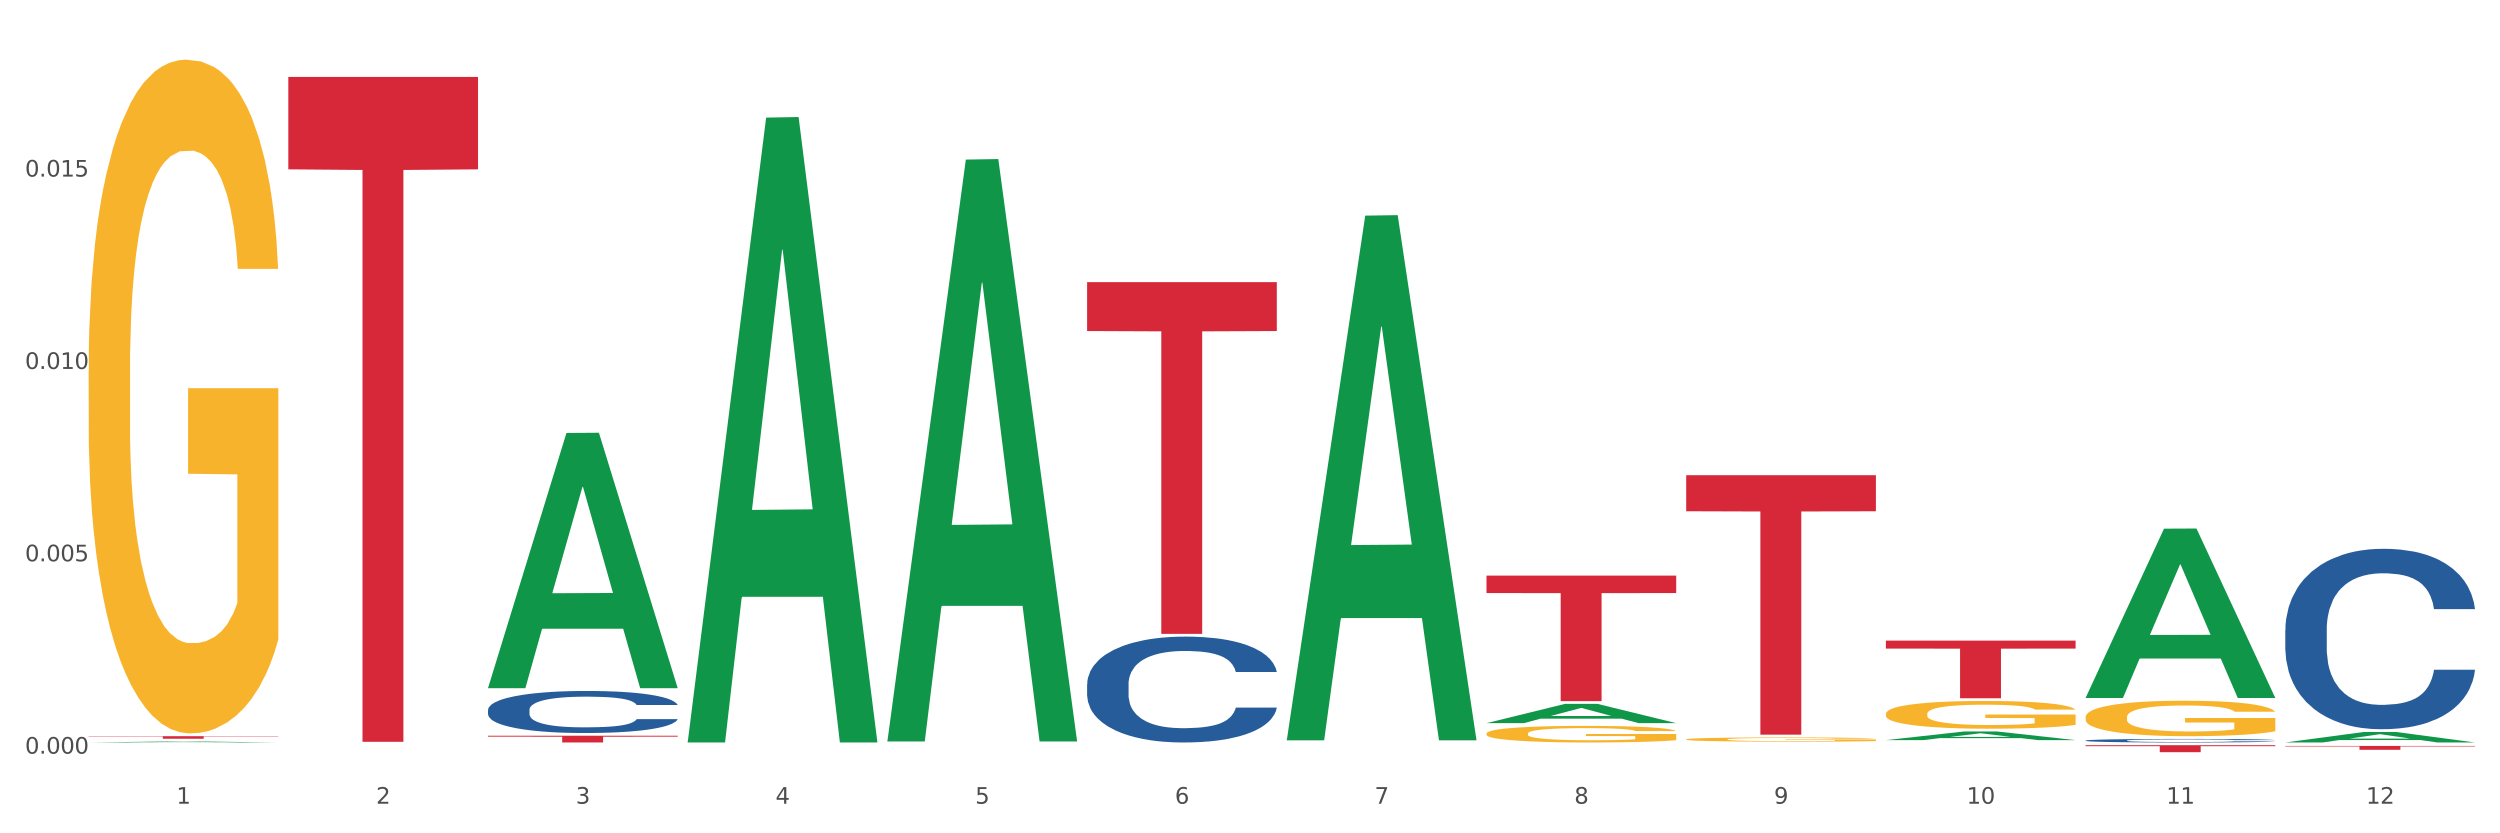 <?xml version="1.0" encoding="utf-8" standalone="no"?>
<!DOCTYPE svg PUBLIC "-//W3C//DTD SVG 1.1//EN"
  "http://www.w3.org/Graphics/SVG/1.1/DTD/svg11.dtd">
<svg xmlns:xlink="http://www.w3.org/1999/xlink" width="1080pt" height="360pt" viewBox="0 0 1080 360" xmlns="http://www.w3.org/2000/svg" version="1.1">
 <rect x="0" y="0" width="1080" height="360" fill="#333333" stroke="none"/>
 <defs>
  <style type="text/css">*{stroke-linejoin: round; stroke-linecap: butt}</style>
 </defs>
 <g id="figure_1">
  <g id="patch_1">
   <path d="M 0 360 
L 1080 360 
L 1080 0 
L 0 0 
z
" style="fill: #ffffff; stroke: #ffffff; stroke-linejoin: miter"/>
  </g>
  <g id="axes_1">
   <g id="matplotlib.axis_1">
    <g id="xtick_1">
     <g id="text_1">
      <!-- 1 -->
      <g style="fill: #4d4d4d" transform="translate(76.207 347.204) scale(0.096 -0.096)">
       <defs>
        <path id="DejaVuSans-31" d="M 794 531 
L 1825 531 
L 1825 4091 
L 703 3866 
L 703 4441 
L 1819 4666 
L 2450 4666 
L 2450 531 
L 3481 531 
L 3481 0 
L 794 0 
L 794 531 
z
" transform="scale(0.016)"/>
       </defs>
       <use xlink:href="#DejaVuSans-31"/>
      </g>
     </g>
    </g>
    <g id="xtick_2">
     <g id="text_2">
      <!-- 2 -->
      <g style="fill: #4d4d4d" transform="translate(162.476 347.204) scale(0.096 -0.096)">
       <defs>
        <path id="DejaVuSans-32" d="M 1228 531 
L 3431 531 
L 3431 0 
L 469 0 
L 469 531 
Q 828 903 1448 1529 
Q 2069 2156 2228 2338 
Q 2531 2678 2651 2914 
Q 2772 3150 2772 3378 
Q 2772 3750 2511 3984 
Q 2250 4219 1831 4219 
Q 1534 4219 1204 4116 
Q 875 4013 500 3803 
L 500 4441 
Q 881 4594 1212 4672 
Q 1544 4750 1819 4750 
Q 2544 4750 2975 4387 
Q 3406 4025 3406 3419 
Q 3406 3131 3298 2873 
Q 3191 2616 2906 2266 
Q 2828 2175 2409 1742 
Q 1991 1309 1228 531 
z
" transform="scale(0.016)"/>
       </defs>
       <use xlink:href="#DejaVuSans-32"/>
      </g>
     </g>
    </g>
    <g id="xtick_3">
     <g id="text_3">
      <!-- 3 -->
      <g style="fill: #4d4d4d" transform="translate(248.745 347.204) scale(0.096 -0.096)">
       <defs>
        <path id="DejaVuSans-33" d="M 2597 2516 
Q 3050 2419 3304 2112 
Q 3559 1806 3559 1356 
Q 3559 666 3084 287 
Q 2609 -91 1734 -91 
Q 1441 -91 1130 -33 
Q 819 25 488 141 
L 488 750 
Q 750 597 1062 519 
Q 1375 441 1716 441 
Q 2309 441 2620 675 
Q 2931 909 2931 1356 
Q 2931 1769 2642 2001 
Q 2353 2234 1838 2234 
L 1294 2234 
L 1294 2753 
L 1863 2753 
Q 2328 2753 2575 2939 
Q 2822 3125 2822 3475 
Q 2822 3834 2567 4026 
Q 2313 4219 1838 4219 
Q 1578 4219 1281 4162 
Q 984 4106 628 3988 
L 628 4550 
Q 988 4650 1302 4700 
Q 1616 4750 1894 4750 
Q 2613 4750 3031 4423 
Q 3450 4097 3450 3541 
Q 3450 3153 3228 2886 
Q 3006 2619 2597 2516 
z
" transform="scale(0.016)"/>
       </defs>
       <use xlink:href="#DejaVuSans-33"/>
      </g>
     </g>
    </g>
    <g id="xtick_4">
     <g id="text_4">
      <!-- 4 -->
      <g style="fill: #4d4d4d" transform="translate(335.014 347.204) scale(0.096 -0.096)">
       <defs>
        <path id="DejaVuSans-34" d="M 2419 4116 
L 825 1625 
L 2419 1625 
L 2419 4116 
z
M 2253 4666 
L 3047 4666 
L 3047 1625 
L 3713 1625 
L 3713 1100 
L 3047 1100 
L 3047 0 
L 2419 0 
L 2419 1100 
L 313 1100 
L 313 1709 
L 2253 4666 
z
" transform="scale(0.016)"/>
       </defs>
       <use xlink:href="#DejaVuSans-34"/>
      </g>
     </g>
    </g>
    <g id="xtick_5">
     <g id="text_5">
      <!-- 5 -->
      <g style="fill: #4d4d4d" transform="translate(421.284 347.204) scale(0.096 -0.096)">
       <defs>
        <path id="DejaVuSans-35" d="M 691 4666 
L 3169 4666 
L 3169 4134 
L 1269 4134 
L 1269 2991 
Q 1406 3038 1543 3061 
Q 1681 3084 1819 3084 
Q 2600 3084 3056 2656 
Q 3513 2228 3513 1497 
Q 3513 744 3044 326 
Q 2575 -91 1722 -91 
Q 1428 -91 1123 -41 
Q 819 9 494 109 
L 494 744 
Q 775 591 1075 516 
Q 1375 441 1709 441 
Q 2250 441 2565 725 
Q 2881 1009 2881 1497 
Q 2881 1984 2565 2268 
Q 2250 2553 1709 2553 
Q 1456 2553 1204 2497 
Q 953 2441 691 2322 
L 691 4666 
z
" transform="scale(0.016)"/>
       </defs>
       <use xlink:href="#DejaVuSans-35"/>
      </g>
     </g>
    </g>
    <g id="xtick_6">
     <g id="text_6">
      <!-- 6 -->
      <g style="fill: #4d4d4d" transform="translate(507.553 347.204) scale(0.096 -0.096)">
       <defs>
        <path id="DejaVuSans-36" d="M 2113 2584 
Q 1688 2584 1439 2293 
Q 1191 2003 1191 1497 
Q 1191 994 1439 701 
Q 1688 409 2113 409 
Q 2538 409 2786 701 
Q 3034 994 3034 1497 
Q 3034 2003 2786 2293 
Q 2538 2584 2113 2584 
z
M 3366 4563 
L 3366 3988 
Q 3128 4100 2886 4159 
Q 2644 4219 2406 4219 
Q 1781 4219 1451 3797 
Q 1122 3375 1075 2522 
Q 1259 2794 1537 2939 
Q 1816 3084 2150 3084 
Q 2853 3084 3261 2657 
Q 3669 2231 3669 1497 
Q 3669 778 3244 343 
Q 2819 -91 2113 -91 
Q 1303 -91 875 529 
Q 447 1150 447 2328 
Q 447 3434 972 4092 
Q 1497 4750 2381 4750 
Q 2619 4750 2861 4703 
Q 3103 4656 3366 4563 
z
" transform="scale(0.016)"/>
       </defs>
       <use xlink:href="#DejaVuSans-36"/>
      </g>
     </g>
    </g>
    <g id="xtick_7">
     <g id="text_7">
      <!-- 7 -->
      <g style="fill: #4d4d4d" transform="translate(593.822 347.204) scale(0.096 -0.096)">
       <defs>
        <path id="DejaVuSans-37" d="M 525 4666 
L 3525 4666 
L 3525 4397 
L 1831 0 
L 1172 0 
L 2766 4134 
L 525 4134 
L 525 4666 
z
" transform="scale(0.016)"/>
       </defs>
       <use xlink:href="#DejaVuSans-37"/>
      </g>
     </g>
    </g>
    <g id="xtick_8">
     <g id="text_8">
      <!-- 8 -->
      <g style="fill: #4d4d4d" transform="translate(680.091 347.204) scale(0.096 -0.096)">
       <defs>
        <path id="DejaVuSans-38" d="M 2034 2216 
Q 1584 2216 1326 1975 
Q 1069 1734 1069 1313 
Q 1069 891 1326 650 
Q 1584 409 2034 409 
Q 2484 409 2743 651 
Q 3003 894 3003 1313 
Q 3003 1734 2745 1975 
Q 2488 2216 2034 2216 
z
M 1403 2484 
Q 997 2584 770 2862 
Q 544 3141 544 3541 
Q 544 4100 942 4425 
Q 1341 4750 2034 4750 
Q 2731 4750 3128 4425 
Q 3525 4100 3525 3541 
Q 3525 3141 3298 2862 
Q 3072 2584 2669 2484 
Q 3125 2378 3379 2068 
Q 3634 1759 3634 1313 
Q 3634 634 3220 271 
Q 2806 -91 2034 -91 
Q 1263 -91 848 271 
Q 434 634 434 1313 
Q 434 1759 690 2068 
Q 947 2378 1403 2484 
z
M 1172 3481 
Q 1172 3119 1398 2916 
Q 1625 2713 2034 2713 
Q 2441 2713 2670 2916 
Q 2900 3119 2900 3481 
Q 2900 3844 2670 4047 
Q 2441 4250 2034 4250 
Q 1625 4250 1398 4047 
Q 1172 3844 1172 3481 
z
" transform="scale(0.016)"/>
       </defs>
       <use xlink:href="#DejaVuSans-38"/>
      </g>
     </g>
    </g>
    <g id="xtick_9">
     <g id="text_9">
      <!-- 9 -->
      <g style="fill: #4d4d4d" transform="translate(766.361 347.204) scale(0.096 -0.096)">
       <defs>
        <path id="DejaVuSans-39" d="M 703 97 
L 703 672 
Q 941 559 1184 500 
Q 1428 441 1663 441 
Q 2288 441 2617 861 
Q 2947 1281 2994 2138 
Q 2813 1869 2534 1725 
Q 2256 1581 1919 1581 
Q 1219 1581 811 2004 
Q 403 2428 403 3163 
Q 403 3881 828 4315 
Q 1253 4750 1959 4750 
Q 2769 4750 3195 4129 
Q 3622 3509 3622 2328 
Q 3622 1225 3098 567 
Q 2575 -91 1691 -91 
Q 1453 -91 1209 -44 
Q 966 3 703 97 
z
M 1959 2075 
Q 2384 2075 2632 2365 
Q 2881 2656 2881 3163 
Q 2881 3666 2632 3958 
Q 2384 4250 1959 4250 
Q 1534 4250 1286 3958 
Q 1038 3666 1038 3163 
Q 1038 2656 1286 2365 
Q 1534 2075 1959 2075 
z
" transform="scale(0.016)"/>
       </defs>
       <use xlink:href="#DejaVuSans-39"/>
      </g>
     </g>
    </g>
    <g id="xtick_10">
     <g id="text_10">
      <!-- 10 -->
      <g style="fill: #4d4d4d" transform="translate(849.576 347.204) scale(0.096 -0.096)">
       <defs>
        <path id="DejaVuSans-30" d="M 2034 4250 
Q 1547 4250 1301 3770 
Q 1056 3291 1056 2328 
Q 1056 1369 1301 889 
Q 1547 409 2034 409 
Q 2525 409 2770 889 
Q 3016 1369 3016 2328 
Q 3016 3291 2770 3770 
Q 2525 4250 2034 4250 
z
M 2034 4750 
Q 2819 4750 3233 4129 
Q 3647 3509 3647 2328 
Q 3647 1150 3233 529 
Q 2819 -91 2034 -91 
Q 1250 -91 836 529 
Q 422 1150 422 2328 
Q 422 3509 836 4129 
Q 1250 4750 2034 4750 
z
" transform="scale(0.016)"/>
       </defs>
       <use xlink:href="#DejaVuSans-31"/>
       <use xlink:href="#DejaVuSans-30" transform="translate(63.623 0)"/>
      </g>
     </g>
    </g>
    <g id="xtick_11">
     <g id="text_11">
      <!-- 11 -->
      <g style="fill: #4d4d4d" transform="translate(935.845 347.204) scale(0.096 -0.096)">
       <use xlink:href="#DejaVuSans-31"/>
       <use xlink:href="#DejaVuSans-31" transform="translate(63.623 0)"/>
      </g>
     </g>
    </g>
    <g id="xtick_12">
     <g id="text_12">
      <!-- 12 -->
      <g style="fill: #4d4d4d" transform="translate(1022.114 347.204) scale(0.096 -0.096)">
       <use xlink:href="#DejaVuSans-31"/>
       <use xlink:href="#DejaVuSans-32" transform="translate(63.623 0)"/>
      </g>
     </g>
    </g>
    <g id="xtick_13"/>
    <g id="xtick_14"/>
    <g id="xtick_15"/>
    <g id="xtick_16"/>
    <g id="xtick_17"/>
    <g id="xtick_18"/>
    <g id="xtick_19"/>
    <g id="xtick_20"/>
    <g id="xtick_21"/>
    <g id="xtick_22"/>
    <g id="xtick_23"/>
   </g>
   <g id="matplotlib.axis_2">
    <g id="ytick_1">
     <g id="text_13">
      <!-- 0.000 -->
      <g style="fill: #4d4d4d" transform="translate(10.8 325.583) scale(0.096 -0.096)">
       <defs>
        <path id="DejaVuSans-2e" d="M 684 794 
L 1344 794 
L 1344 0 
L 684 0 
L 684 794 
z
" transform="scale(0.016)"/>
       </defs>
       <use xlink:href="#DejaVuSans-30"/>
       <use xlink:href="#DejaVuSans-2e" transform="translate(63.623 0)"/>
       <use xlink:href="#DejaVuSans-30" transform="translate(95.41 0)"/>
       <use xlink:href="#DejaVuSans-30" transform="translate(159.033 0)"/>
       <use xlink:href="#DejaVuSans-30" transform="translate(222.656 0)"/>
      </g>
     </g>
    </g>
    <g id="ytick_2">
     <g id="text_14">
      <!-- 0.005 -->
      <g style="fill: #4d4d4d" transform="translate(10.8 242.483) scale(0.096 -0.096)">
       <use xlink:href="#DejaVuSans-30"/>
       <use xlink:href="#DejaVuSans-2e" transform="translate(63.623 0)"/>
       <use xlink:href="#DejaVuSans-30" transform="translate(95.41 0)"/>
       <use xlink:href="#DejaVuSans-30" transform="translate(159.033 0)"/>
       <use xlink:href="#DejaVuSans-35" transform="translate(222.656 0)"/>
      </g>
     </g>
    </g>
    <g id="ytick_3">
     <g id="text_15">
      <!-- 0.010 -->
      <g style="fill: #4d4d4d" transform="translate(10.8 159.383) scale(0.096 -0.096)">
       <use xlink:href="#DejaVuSans-30"/>
       <use xlink:href="#DejaVuSans-2e" transform="translate(63.623 0)"/>
       <use xlink:href="#DejaVuSans-30" transform="translate(95.41 0)"/>
       <use xlink:href="#DejaVuSans-31" transform="translate(159.033 0)"/>
       <use xlink:href="#DejaVuSans-30" transform="translate(222.656 0)"/>
      </g>
     </g>
    </g>
    <g id="ytick_4">
     <g id="text_16">
      <!-- 0.015 -->
      <g style="fill: #4d4d4d" transform="translate(10.8 76.283) scale(0.096 -0.096)">
       <use xlink:href="#DejaVuSans-30"/>
       <use xlink:href="#DejaVuSans-2e" transform="translate(63.623 0)"/>
       <use xlink:href="#DejaVuSans-30" transform="translate(95.41 0)"/>
       <use xlink:href="#DejaVuSans-31" transform="translate(159.033 0)"/>
       <use xlink:href="#DejaVuSans-35" transform="translate(222.656 0)"/>
      </g>
     </g>
    </g>
    <g id="ytick_5"/>
    <g id="ytick_6"/>
    <g id="ytick_7"/>
    <g id="ytick_8"/>
   </g>
   <g id="PolyCollection_1">
    <path d="M 38.283 320.751 
L 38.367 320.75 
L 72.164 320.32 
L 86.189 320.319 
L 120.239 320.751 
L 104.017 320.751 
L 96.666 320.651 
L 61.771 320.651 
L 61.518 320.652 
L 54.421 320.751 
L 38.283 320.751 
L 38.283 320.751 
L 66.165 320.591 
L 92.272 320.59 
L 79.345 320.411 
L 79.176 320.411 
L 79.007 320.412 
L 66.08 320.59 
L 66.165 320.591 
L 38.283 320.751 
z
" clip-path="url(#p122263f58e)" style="fill: #109648"/>
    <path d="M 814.706 276.733 
L 896.662 276.733 
L 896.662 280.194 
L 864.423 280.217 
L 864.423 301.64 
L 846.75 301.64 
L 846.75 280.217 
L 814.706 280.194 
L 814.706 276.756 
L 814.706 276.733 
z
" clip-path="url(#p122263f58e)" style="fill: #d62839"/>
    <path d="M 469.629 295.565 
L 469.726 295.523 
L 469.726 294.354 
L 470.017 292.766 
L 471.082 289.843 
L 472.438 287.629 
L 474.763 285.039 
L 476.023 283.953 
L 477.67 282.742 
L 481.06 280.779 
L 484.935 279.108 
L 487.648 278.189 
L 489.682 277.604 
L 494.235 276.56 
L 496.851 276.101 
L 499.563 275.725 
L 501.888 275.474 
L 505.763 275.182 
L 508.863 275.056 
L 512.448 275.015 
L 515.451 275.056 
L 519.422 275.224 
L 525.235 275.725 
L 527.463 276.017 
L 530.466 276.518 
L 533.566 277.187 
L 536.085 277.855 
L 538.991 278.816 
L 541.994 280.069 
L 544.9 281.656 
L 546.935 283.118 
L 548.582 284.663 
L 550.035 286.543 
L 551.1 288.589 
L 551.585 290.302 
L 533.857 290.302 
L 533.372 288.757 
L 532.404 287.086 
L 531.435 285.958 
L 530.369 285.039 
L 528.722 283.995 
L 527.269 283.327 
L 524.847 282.533 
L 522.619 282.032 
L 520.779 281.739 
L 518.551 281.489 
L 513.804 281.238 
L 510.413 281.238 
L 508.282 281.322 
L 505.666 281.531 
L 503.438 281.823 
L 500.823 282.324 
L 498.788 282.867 
L 496.754 283.577 
L 495.591 284.078 
L 493.848 284.997 
L 492.685 285.749 
L 491.135 287.044 
L 490.263 287.963 
L 488.713 290.344 
L 488.035 292.098 
L 487.745 293.309 
L 487.551 294.646 
L 487.551 301.162 
L 488.132 304.086 
L 488.616 305.339 
L 489.391 306.759 
L 490.845 308.597 
L 492.976 310.393 
L 495.204 311.688 
L 497.044 312.481 
L 498.788 313.066 
L 500.532 313.525 
L 502.663 313.943 
L 504.407 314.194 
L 507.023 314.444 
L 510.123 314.57 
L 512.544 314.57 
L 517.485 314.361 
L 519.713 314.152 
L 521.844 313.859 
L 524.169 313.4 
L 526.01 312.899 
L 527.076 312.523 
L 528.819 311.729 
L 530.176 310.894 
L 531.338 309.933 
L 532.113 309.098 
L 532.985 307.845 
L 533.663 306.425 
L 533.857 305.673 
L 551.585 305.673 
L 551.197 307.177 
L 550.519 308.638 
L 549.163 310.602 
L 548.097 311.729 
L 546.45 313.108 
L 544.707 314.277 
L 542.285 315.572 
L 540.057 316.533 
L 537.732 317.368 
L 535.213 318.12 
L 530.66 319.164 
L 529.013 319.456 
L 525.526 319.958 
L 522.813 320.25 
L 518.841 320.542 
L 514.772 320.71 
L 510.51 320.751 
L 506.732 320.668 
L 502.566 320.417 
L 499.951 320.167 
L 497.044 319.791 
L 493.654 319.206 
L 490.457 318.496 
L 487.454 317.66 
L 484.645 316.7 
L 482.029 315.614 
L 478.638 313.818 
L 476.12 312.063 
L 474.279 310.434 
L 473.02 309.056 
L 471.76 307.302 
L 471.082 306.091 
L 470.017 303.167 
L 469.629 300.452 
L 469.629 295.565 
z
" clip-path="url(#p122263f58e)" style="fill: #255c99"/>
    <path d="M 642.167 248.659 
L 724.123 248.659 
L 724.123 256.195 
L 691.885 256.246 
L 691.885 302.888 
L 674.212 302.888 
L 674.212 256.246 
L 642.167 256.195 
L 642.167 248.71 
L 642.167 248.659 
z
" clip-path="url(#p122263f58e)" style="fill: #d62839"/>
    <path d="M 469.629 121.888 
L 551.585 121.888 
L 551.585 143.003 
L 519.346 143.146 
L 519.346 273.83 
L 501.673 273.83 
L 501.673 143.146 
L 469.629 143.003 
L 469.629 122.031 
L 469.629 121.888 
z
" clip-path="url(#p122263f58e)" style="fill: #d62839"/>
    <path d="M 210.821 317.85 
L 292.777 317.85 
L 292.777 318.253 
L 260.539 318.256 
L 260.539 320.751 
L 242.866 320.751 
L 242.866 318.256 
L 210.821 318.253 
L 210.821 317.853 
L 210.821 317.85 
z
" clip-path="url(#p122263f58e)" style="fill: #d62839"/>
    <path d="M 124.552 33.244 
L 206.508 33.244 
L 206.508 73.157 
L 174.269 73.427 
L 174.269 320.461 
L 156.597 320.461 
L 156.597 73.427 
L 124.552 73.157 
L 124.552 33.513 
L 124.552 33.244 
z
" clip-path="url(#p122263f58e)" style="fill: #d62839"/>
    <path d="M 900.975 321.936 
L 982.931 321.936 
L 982.931 322.355 
L 950.692 322.358 
L 950.692 324.95 
L 933.019 324.95 
L 933.019 322.358 
L 900.975 322.355 
L 900.975 321.939 
L 900.975 321.936 
z
" clip-path="url(#p122263f58e)" style="fill: #d62839"/>
    <path d="M 38.283 318.026 
L 120.239 318.026 
L 120.239 318.18 
L 88 318.181 
L 88 319.135 
L 70.327 319.135 
L 70.327 318.181 
L 38.283 318.18 
L 38.283 318.027 
L 38.283 318.026 
z
" clip-path="url(#p122263f58e)" style="fill: #d62839"/>
    <path d="M 814.706 308.36 
L 814.803 308.349 
L 814.803 307.955 
L 814.996 307.616 
L 815.964 306.795 
L 817.415 306.117 
L 818.479 305.756 
L 819.544 305.461 
L 820.802 305.166 
L 822.35 304.859 
L 825.156 304.411 
L 826.898 304.181 
L 829.026 303.941 
L 832.897 303.591 
L 835.703 303.394 
L 838.606 303.23 
L 843.347 303.033 
L 846.443 302.945 
L 849.733 302.88 
L 853.7 302.836 
L 856.7 302.825 
L 863.279 302.858 
L 868.891 302.956 
L 871.601 303.033 
L 875.084 303.164 
L 876.923 303.251 
L 879.922 303.426 
L 883.018 303.656 
L 885.147 303.853 
L 888.34 304.225 
L 890.759 304.597 
L 892.985 305.056 
L 894.146 305.373 
L 895.017 305.669 
L 895.791 306.008 
L 896.565 306.544 
L 879.148 306.544 
L 878.471 306.161 
L 877.406 305.8 
L 875.858 305.45 
L 874.504 305.231 
L 872.181 304.958 
L 870.053 304.783 
L 867.827 304.652 
L 865.118 304.542 
L 862.989 304.487 
L 859.99 304.444 
L 854.087 304.455 
L 850.12 304.542 
L 847.411 304.652 
L 845.669 304.75 
L 844.121 304.859 
L 842.379 305.013 
L 840.347 305.242 
L 838.896 305.45 
L 837.444 305.713 
L 836.283 305.975 
L 835.219 306.281 
L 834.348 306.609 
L 833.671 306.949 
L 833.09 307.364 
L 832.606 308.053 
L 832.606 309.552 
L 832.8 309.891 
L 833.284 310.339 
L 833.864 310.679 
L 834.832 311.083 
L 835.703 311.357 
L 837.348 311.75 
L 839.186 312.079 
L 840.638 312.286 
L 842.089 312.461 
L 844.605 312.702 
L 847.411 312.899 
L 849.83 313.019 
L 853.12 313.129 
L 855.345 313.172 
L 857.28 313.194 
L 862.021 313.194 
L 865.408 313.161 
L 869.182 313.085 
L 872.085 312.986 
L 874.504 312.866 
L 877.213 312.669 
L 878.955 312.483 
L 878.955 310.197 
L 857.667 310.186 
L 857.667 308.666 
L 896.662 308.666 
L 896.662 313.129 
L 895.017 313.358 
L 893.178 313.566 
L 891.243 313.752 
L 888.34 313.982 
L 884.857 314.201 
L 881.761 314.354 
L 878.471 314.485 
L 874.6 314.605 
L 869.569 314.715 
L 866.472 314.758 
L 862.602 314.791 
L 858.054 314.802 
L 854.087 314.78 
L 850.217 314.726 
L 846.153 314.627 
L 842.186 314.485 
L 839.186 314.343 
L 836.187 314.168 
L 832.993 313.938 
L 830.478 313.719 
L 828.543 313.522 
L 826.414 313.271 
L 824.092 312.943 
L 822.35 312.647 
L 820.802 312.341 
L 819.157 311.947 
L 817.996 311.608 
L 816.835 311.182 
L 816.157 310.864 
L 815.383 310.372 
L 814.803 309.683 
L 814.706 308.36 
z
" clip-path="url(#p122263f58e)" style="fill: #f7b32b"/>
    <path d="M 728.437 319.416 
L 728.533 319.414 
L 728.533 319.354 
L 728.727 319.303 
L 729.695 319.178 
L 731.146 319.074 
L 732.21 319.019 
L 733.275 318.974 
L 734.533 318.929 
L 736.081 318.882 
L 738.887 318.814 
L 740.628 318.779 
L 742.757 318.742 
L 746.628 318.689 
L 749.434 318.659 
L 752.336 318.634 
L 757.078 318.604 
L 760.174 318.591 
L 763.464 318.581 
L 767.431 318.574 
L 770.43 318.572 
L 777.01 318.577 
L 782.622 318.592 
L 785.332 318.604 
L 788.815 318.624 
L 790.653 318.637 
L 793.653 318.664 
L 796.749 318.699 
L 798.878 318.729 
L 802.071 318.786 
L 804.49 318.842 
L 806.716 318.912 
L 807.877 318.961 
L 808.747 319.006 
L 809.522 319.057 
L 810.296 319.139 
L 792.879 319.139 
L 792.201 319.081 
L 791.137 319.026 
L 789.589 318.972 
L 788.234 318.939 
L 785.912 318.897 
L 783.783 318.871 
L 781.558 318.851 
L 778.849 318.834 
L 776.72 318.826 
L 773.72 318.819 
L 767.818 318.821 
L 763.851 318.834 
L 761.142 318.851 
L 759.4 318.866 
L 757.852 318.882 
L 756.11 318.906 
L 754.078 318.941 
L 752.627 318.972 
L 751.175 319.012 
L 750.014 319.052 
L 748.95 319.099 
L 748.079 319.149 
L 747.402 319.201 
L 746.821 319.264 
L 746.337 319.369 
L 746.337 319.598 
L 746.531 319.649 
L 747.015 319.718 
L 747.595 319.77 
L 748.563 319.831 
L 749.434 319.873 
L 751.078 319.933 
L 752.917 319.983 
L 754.368 320.015 
L 755.82 320.041 
L 758.335 320.078 
L 761.142 320.108 
L 763.561 320.126 
L 766.85 320.143 
L 769.076 320.15 
L 771.011 320.153 
L 775.752 320.153 
L 779.139 320.148 
L 782.913 320.136 
L 785.815 320.121 
L 788.234 320.103 
L 790.944 320.073 
L 792.685 320.045 
L 792.685 319.696 
L 771.398 319.694 
L 771.398 319.463 
L 810.392 319.463 
L 810.392 320.143 
L 808.747 320.178 
L 806.909 320.21 
L 804.974 320.238 
L 802.071 320.273 
L 798.588 320.306 
L 795.491 320.33 
L 792.201 320.35 
L 788.331 320.368 
L 783.3 320.385 
L 780.203 320.391 
L 776.333 320.396 
L 771.785 320.398 
L 767.818 320.395 
L 763.948 320.386 
L 759.884 320.371 
L 755.916 320.35 
L 752.917 320.328 
L 749.917 320.301 
L 746.724 320.266 
L 744.209 320.233 
L 742.273 320.203 
L 740.145 320.165 
L 737.822 320.115 
L 736.081 320.07 
L 734.533 320.023 
L 732.888 319.963 
L 731.726 319.911 
L 730.565 319.846 
L 729.888 319.798 
L 729.114 319.723 
L 728.533 319.618 
L 728.437 319.416 
z
" clip-path="url(#p122263f58e)" style="fill: #f7b32b"/>
    <path d="M 642.167 316.897 
L 642.264 316.891 
L 642.264 316.655 
L 642.458 316.452 
L 643.425 315.962 
L 644.877 315.556 
L 645.941 315.34 
L 647.005 315.163 
L 648.263 314.987 
L 649.811 314.804 
L 652.618 314.535 
L 654.359 314.398 
L 656.488 314.254 
L 660.358 314.044 
L 663.164 313.927 
L 666.067 313.829 
L 670.808 313.711 
L 673.905 313.658 
L 677.195 313.619 
L 681.162 313.593 
L 684.161 313.586 
L 690.741 313.606 
L 696.353 313.665 
L 699.062 313.711 
L 702.546 313.789 
L 704.384 313.842 
L 707.384 313.946 
L 710.48 314.084 
L 712.609 314.202 
L 715.802 314.424 
L 718.221 314.646 
L 720.446 314.921 
L 721.607 315.111 
L 722.478 315.288 
L 723.252 315.491 
L 724.026 315.811 
L 706.61 315.811 
L 705.932 315.582 
L 704.868 315.366 
L 703.32 315.157 
L 701.965 315.026 
L 699.643 314.862 
L 697.514 314.758 
L 695.289 314.679 
L 692.579 314.614 
L 690.451 314.581 
L 687.451 314.555 
L 681.549 314.561 
L 677.582 314.614 
L 674.872 314.679 
L 673.131 314.738 
L 671.582 314.804 
L 669.841 314.895 
L 667.809 315.033 
L 666.357 315.157 
L 664.906 315.314 
L 663.745 315.471 
L 662.681 315.654 
L 661.81 315.85 
L 661.132 316.053 
L 660.552 316.302 
L 660.068 316.714 
L 660.068 317.611 
L 660.262 317.813 
L 660.745 318.082 
L 661.326 318.285 
L 662.294 318.527 
L 663.164 318.69 
L 664.809 318.926 
L 666.648 319.122 
L 668.099 319.246 
L 669.551 319.351 
L 672.066 319.495 
L 674.872 319.613 
L 677.291 319.685 
L 680.581 319.75 
L 682.807 319.776 
L 684.742 319.789 
L 689.483 319.789 
L 692.87 319.77 
L 696.643 319.724 
L 699.546 319.665 
L 701.965 319.593 
L 704.674 319.475 
L 706.416 319.364 
L 706.416 317.997 
L 685.129 317.99 
L 685.129 317.081 
L 724.123 317.081 
L 724.123 319.75 
L 722.478 319.888 
L 720.64 320.012 
L 718.705 320.123 
L 715.802 320.261 
L 712.318 320.391 
L 709.222 320.483 
L 705.932 320.562 
L 702.062 320.634 
L 697.03 320.699 
L 693.934 320.725 
L 690.064 320.745 
L 685.516 320.751 
L 681.549 320.738 
L 677.678 320.706 
L 673.614 320.647 
L 669.647 320.562 
L 666.648 320.476 
L 663.648 320.372 
L 660.455 320.234 
L 657.939 320.104 
L 656.004 319.986 
L 653.875 319.835 
L 651.553 319.639 
L 649.811 319.462 
L 648.263 319.279 
L 646.618 319.044 
L 645.457 318.841 
L 644.296 318.586 
L 643.619 318.396 
L 642.845 318.101 
L 642.264 317.689 
L 642.167 316.897 
z
" clip-path="url(#p122263f58e)" style="fill: #f7b32b"/>
    <path d="M 38.283 160.269 
L 38.38 160.003 
L 38.38 150.433 
L 38.573 142.192 
L 39.541 122.255 
L 40.992 105.774 
L 42.057 97.001 
L 43.121 89.824 
L 44.379 82.647 
L 45.927 75.204 
L 48.733 64.305 
L 50.475 58.722 
L 52.603 52.874 
L 56.474 44.367 
L 59.28 39.583 
L 62.183 35.595 
L 66.924 30.81 
L 70.02 28.684 
L 73.31 27.089 
L 77.277 26.025 
L 80.277 25.759 
L 86.857 26.557 
L 92.469 28.949 
L 95.178 30.81 
L 98.661 34 
L 100.5 36.127 
L 103.499 40.38 
L 106.596 45.962 
L 108.724 50.747 
L 111.917 59.786 
L 114.336 68.824 
L 116.562 79.988 
L 117.723 87.697 
L 118.594 94.875 
L 119.368 103.116 
L 120.142 116.141 
L 102.725 116.141 
L 102.048 106.837 
L 100.983 98.065 
L 99.435 89.558 
L 98.081 84.242 
L 95.758 77.596 
L 93.63 73.343 
L 91.404 70.153 
L 88.695 67.495 
L 86.566 66.165 
L 83.567 65.102 
L 77.664 65.368 
L 73.697 67.495 
L 70.988 70.153 
L 69.246 72.545 
L 67.698 75.204 
L 65.956 78.925 
L 63.924 84.508 
L 62.473 89.558 
L 61.022 95.938 
L 59.86 102.318 
L 58.796 109.761 
L 57.925 117.736 
L 57.248 125.977 
L 56.667 136.078 
L 56.184 152.825 
L 56.184 189.244 
L 56.377 197.485 
L 56.861 208.383 
L 57.441 216.624 
L 58.409 226.46 
L 59.28 233.105 
L 60.925 242.675 
L 62.763 250.65 
L 64.215 255.701 
L 65.666 259.954 
L 68.182 265.802 
L 70.988 270.587 
L 73.407 273.511 
L 76.697 276.17 
L 78.922 277.233 
L 80.857 277.765 
L 85.599 277.765 
L 88.985 276.967 
L 92.759 275.106 
L 95.662 272.714 
L 98.081 269.79 
L 100.79 265.005 
L 102.532 260.486 
L 102.532 204.928 
L 81.244 204.662 
L 81.244 167.712 
L 120.239 167.712 
L 120.239 276.17 
L 118.594 281.752 
L 116.755 286.803 
L 114.82 291.322 
L 111.917 296.904 
L 108.434 302.221 
L 105.338 305.942 
L 102.048 309.132 
L 98.177 312.056 
L 93.146 314.715 
L 90.05 315.778 
L 86.179 316.576 
L 81.631 316.841 
L 77.664 316.31 
L 73.794 314.981 
L 69.73 312.588 
L 65.763 309.132 
L 62.763 305.677 
L 59.764 301.423 
L 56.571 295.841 
L 54.055 290.524 
L 52.12 285.739 
L 49.991 279.625 
L 47.669 271.651 
L 45.927 264.473 
L 44.379 257.03 
L 42.734 247.46 
L 41.573 239.22 
L 40.412 228.852 
L 39.734 221.143 
L 38.96 209.181 
L 38.38 192.434 
L 38.283 160.269 
z
" clip-path="url(#p122263f58e)" style="fill: #f7b32b"/>
    <path d="M 987.244 272.102 
L 987.341 272.031 
L 987.341 270.037 
L 987.632 267.332 
L 988.697 262.349 
L 990.054 258.576 
L 992.379 254.162 
L 993.638 252.311 
L 995.285 250.247 
L 998.675 246.901 
L 1002.55 244.053 
L 1005.263 242.487 
L 1007.297 241.49 
L 1011.85 239.711 
L 1014.466 238.928 
L 1017.178 238.287 
L 1019.503 237.86 
L 1023.378 237.362 
L 1026.478 237.148 
L 1030.063 237.077 
L 1033.066 237.148 
L 1037.038 237.433 
L 1042.85 238.287 
L 1045.078 238.785 
L 1048.081 239.64 
L 1051.181 240.779 
L 1053.7 241.918 
L 1056.606 243.555 
L 1059.609 245.691 
L 1062.516 248.396 
L 1064.55 250.887 
L 1066.197 253.521 
L 1067.65 256.725 
L 1068.716 260.213 
L 1069.2 263.132 
L 1051.472 263.132 
L 1050.988 260.498 
L 1050.019 257.65 
L 1049.05 255.728 
L 1047.985 254.162 
L 1046.338 252.382 
L 1044.885 251.243 
L 1042.463 249.891 
L 1040.235 249.037 
L 1038.394 248.538 
L 1036.166 248.111 
L 1031.419 247.684 
L 1028.028 247.684 
L 1025.897 247.826 
L 1023.282 248.182 
L 1021.053 248.681 
L 1018.438 249.535 
L 1016.403 250.46 
L 1014.369 251.671 
L 1013.207 252.525 
L 1011.463 254.091 
L 1010.3 255.372 
L 1008.75 257.579 
L 1007.879 259.145 
L 1006.329 263.203 
L 1005.65 266.193 
L 1005.36 268.258 
L 1005.166 270.536 
L 1005.166 281.641 
L 1005.747 286.625 
L 1006.232 288.76 
L 1007.007 291.181 
L 1008.46 294.313 
L 1010.591 297.374 
L 1012.819 299.581 
L 1014.66 300.934 
L 1016.403 301.93 
L 1018.147 302.713 
L 1020.278 303.425 
L 1022.022 303.852 
L 1024.638 304.28 
L 1027.738 304.493 
L 1030.16 304.493 
L 1035.1 304.137 
L 1037.328 303.781 
L 1039.46 303.283 
L 1041.785 302.5 
L 1043.625 301.646 
L 1044.691 301.005 
L 1046.435 299.652 
L 1047.791 298.228 
L 1048.953 296.591 
L 1049.728 295.167 
L 1050.6 293.032 
L 1051.278 290.611 
L 1051.472 289.33 
L 1069.2 289.33 
L 1068.813 291.893 
L 1068.134 294.384 
L 1066.778 297.73 
L 1065.713 299.652 
L 1064.066 302.001 
L 1062.322 303.995 
L 1059.9 306.202 
L 1057.672 307.839 
L 1055.347 309.263 
L 1052.828 310.544 
L 1048.275 312.324 
L 1046.628 312.822 
L 1043.141 313.677 
L 1040.428 314.175 
L 1036.456 314.673 
L 1032.388 314.958 
L 1028.125 315.029 
L 1024.347 314.887 
L 1020.182 314.46 
L 1017.566 314.032 
L 1014.66 313.392 
L 1011.269 312.395 
L 1008.072 311.185 
L 1005.069 309.761 
L 1002.26 308.124 
L 999.644 306.273 
L 996.254 303.212 
L 993.735 300.222 
L 991.894 297.445 
L 990.635 295.096 
L 989.375 292.106 
L 988.697 290.042 
L 987.632 285.058 
L 987.244 280.431 
L 987.244 272.102 
z
" clip-path="url(#p122263f58e)" style="fill: #255c99"/>
    <path d="M 900.975 319.91 
L 901.072 319.908 
L 901.072 319.869 
L 901.363 319.816 
L 902.428 319.718 
L 903.784 319.644 
L 906.109 319.558 
L 907.369 319.521 
L 909.016 319.481 
L 912.406 319.415 
L 916.281 319.36 
L 918.994 319.329 
L 921.028 319.309 
L 925.581 319.274 
L 928.197 319.259 
L 930.909 319.246 
L 933.234 319.238 
L 937.109 319.228 
L 940.209 319.224 
L 943.794 319.223 
L 946.797 319.224 
L 950.768 319.23 
L 956.581 319.246 
L 958.809 319.256 
L 961.812 319.273 
L 964.912 319.295 
L 967.431 319.318 
L 970.337 319.35 
L 973.34 319.392 
L 976.246 319.445 
L 978.281 319.494 
L 979.928 319.545 
L 981.381 319.608 
L 982.446 319.676 
L 982.931 319.734 
L 965.203 319.734 
L 964.718 319.682 
L 963.75 319.626 
L 962.781 319.588 
L 961.715 319.558 
L 960.068 319.523 
L 958.615 319.5 
L 956.193 319.474 
L 953.965 319.457 
L 952.125 319.447 
L 949.897 319.439 
L 945.15 319.431 
L 941.759 319.431 
L 939.628 319.433 
L 937.012 319.44 
L 934.784 319.45 
L 932.169 319.467 
L 930.134 319.485 
L 928.1 319.509 
L 926.937 319.526 
L 925.194 319.556 
L 924.031 319.581 
L 922.481 319.625 
L 921.609 319.655 
L 920.059 319.735 
L 919.381 319.794 
L 919.091 319.834 
L 918.897 319.879 
L 918.897 320.097 
L 919.478 320.194 
L 919.962 320.236 
L 920.737 320.284 
L 922.191 320.345 
L 924.322 320.405 
L 926.55 320.448 
L 928.391 320.475 
L 930.134 320.494 
L 931.878 320.51 
L 934.009 320.524 
L 935.753 320.532 
L 938.369 320.541 
L 941.469 320.545 
L 943.89 320.545 
L 948.831 320.538 
L 951.059 320.531 
L 953.19 320.521 
L 955.515 320.506 
L 957.356 320.489 
L 958.422 320.476 
L 960.165 320.45 
L 961.522 320.422 
L 962.684 320.39 
L 963.459 320.362 
L 964.331 320.32 
L 965.009 320.272 
L 965.203 320.247 
L 982.931 320.247 
L 982.543 320.298 
L 981.865 320.346 
L 980.509 320.412 
L 979.443 320.45 
L 977.796 320.496 
L 976.053 320.535 
L 973.631 320.578 
L 971.403 320.61 
L 969.078 320.638 
L 966.559 320.663 
L 962.006 320.698 
L 960.359 320.708 
L 956.872 320.725 
L 954.159 320.735 
L 950.187 320.744 
L 946.119 320.75 
L 941.856 320.751 
L 938.078 320.749 
L 933.912 320.74 
L 931.297 320.732 
L 928.391 320.719 
L 925 320.7 
L 921.803 320.676 
L 918.8 320.648 
L 915.991 320.616 
L 913.375 320.58 
L 909.984 320.52 
L 907.466 320.461 
L 905.625 320.407 
L 904.366 320.36 
L 903.106 320.302 
L 902.428 320.261 
L 901.363 320.164 
L 900.975 320.073 
L 900.975 319.91 
z
" clip-path="url(#p122263f58e)" style="fill: #255c99"/>
    <path d="M 900.975 309.796 
L 901.072 309.782 
L 901.072 309.279 
L 901.265 308.845 
L 902.233 307.795 
L 903.684 306.928 
L 904.749 306.466 
L 905.813 306.088 
L 907.071 305.711 
L 908.619 305.319 
L 911.425 304.745 
L 913.167 304.451 
L 915.296 304.143 
L 919.166 303.696 
L 921.972 303.444 
L 924.875 303.234 
L 929.616 302.982 
L 932.712 302.87 
L 936.002 302.786 
L 939.969 302.73 
L 942.969 302.716 
L 949.549 302.758 
L 955.161 302.884 
L 957.87 302.982 
L 961.353 303.15 
L 963.192 303.262 
L 966.191 303.486 
L 969.288 303.78 
L 971.416 304.031 
L 974.609 304.507 
L 977.028 304.983 
L 979.254 305.571 
L 980.415 305.976 
L 981.286 306.354 
L 982.06 306.788 
L 982.834 307.474 
L 965.417 307.474 
L 964.74 306.984 
L 963.676 306.522 
L 962.127 306.074 
L 960.773 305.794 
L 958.451 305.445 
L 956.322 305.221 
L 954.096 305.053 
L 951.387 304.913 
L 949.258 304.843 
L 946.259 304.787 
L 940.356 304.801 
L 936.389 304.913 
L 933.68 305.053 
L 931.938 305.179 
L 930.39 305.319 
L 928.648 305.515 
L 926.616 305.808 
L 925.165 306.074 
L 923.714 306.41 
L 922.553 306.746 
L 921.488 307.138 
L 920.617 307.558 
L 919.94 307.991 
L 919.359 308.523 
L 918.876 309.405 
L 918.876 311.322 
L 919.069 311.755 
L 919.553 312.329 
L 920.134 312.763 
L 921.101 313.281 
L 921.972 313.63 
L 923.617 314.134 
L 925.455 314.554 
L 926.907 314.82 
L 928.358 315.044 
L 930.874 315.351 
L 933.68 315.603 
L 936.099 315.757 
L 939.389 315.897 
L 941.614 315.953 
L 943.549 315.981 
L 948.291 315.981 
L 951.677 315.939 
L 955.451 315.841 
L 958.354 315.715 
L 960.773 315.561 
L 963.482 315.309 
L 965.224 315.072 
L 965.224 312.147 
L 943.937 312.133 
L 943.937 310.188 
L 982.931 310.188 
L 982.931 315.897 
L 981.286 316.191 
L 979.447 316.457 
L 977.512 316.695 
L 974.609 316.989 
L 971.126 317.268 
L 968.03 317.464 
L 964.74 317.632 
L 960.87 317.786 
L 955.838 317.926 
L 952.742 317.982 
L 948.871 318.024 
L 944.324 318.038 
L 940.356 318.01 
L 936.486 317.94 
L 932.422 317.814 
L 928.455 317.632 
L 925.455 317.45 
L 922.456 317.226 
L 919.263 316.933 
L 916.747 316.653 
L 914.812 316.401 
L 912.683 316.079 
L 910.361 315.659 
L 908.619 315.281 
L 907.071 314.89 
L 905.426 314.386 
L 904.265 313.952 
L 903.104 313.406 
L 902.426 313.001 
L 901.652 312.371 
L 901.072 311.489 
L 900.975 309.796 
z
" clip-path="url(#p122263f58e)" style="fill: #f7b32b"/>
    <path d="M 987.244 322.256 
L 1069.2 322.256 
L 1069.2 322.485 
L 1036.961 322.486 
L 1036.961 323.901 
L 1019.289 323.901 
L 1019.289 322.486 
L 987.244 322.485 
L 987.244 322.258 
L 987.244 322.256 
z
" clip-path="url(#p122263f58e)" style="fill: #d62839"/>
    <path d="M 728.437 205.28 
L 810.392 205.28 
L 810.392 220.86 
L 778.154 220.965 
L 778.154 317.388 
L 760.481 317.388 
L 760.481 220.965 
L 728.437 220.86 
L 728.437 205.386 
L 728.437 205.28 
z
" clip-path="url(#p122263f58e)" style="fill: #d62839"/>
    <path d="M 210.821 306.66 
L 210.918 306.644 
L 210.918 306.179 
L 211.209 305.549 
L 212.275 304.387 
L 213.631 303.508 
L 215.956 302.479 
L 217.215 302.048 
L 218.862 301.566 
L 222.253 300.787 
L 226.128 300.123 
L 228.84 299.758 
L 230.874 299.526 
L 235.428 299.111 
L 238.043 298.928 
L 240.756 298.779 
L 243.081 298.679 
L 246.956 298.563 
L 250.056 298.514 
L 253.64 298.497 
L 256.643 298.514 
L 260.615 298.58 
L 266.427 298.779 
L 268.655 298.895 
L 271.659 299.094 
L 274.759 299.36 
L 277.277 299.625 
L 280.183 300.007 
L 283.187 300.505 
L 286.093 301.135 
L 288.127 301.716 
L 289.774 302.33 
L 291.227 303.076 
L 292.293 303.889 
L 292.777 304.57 
L 275.049 304.57 
L 274.565 303.956 
L 273.596 303.292 
L 272.627 302.844 
L 271.562 302.479 
L 269.915 302.064 
L 268.462 301.799 
L 266.04 301.484 
L 263.812 301.284 
L 261.971 301.168 
L 259.743 301.069 
L 254.996 300.969 
L 251.606 300.969 
L 249.474 301.002 
L 246.859 301.085 
L 244.631 301.201 
L 242.015 301.401 
L 239.981 301.616 
L 237.946 301.898 
L 236.784 302.097 
L 235.04 302.462 
L 233.878 302.761 
L 232.328 303.275 
L 231.456 303.64 
L 229.906 304.586 
L 229.228 305.283 
L 228.937 305.764 
L 228.743 306.295 
L 228.743 308.884 
L 229.324 310.045 
L 229.809 310.543 
L 230.584 311.107 
L 232.037 311.837 
L 234.168 312.55 
L 236.396 313.065 
L 238.237 313.38 
L 239.981 313.612 
L 241.724 313.795 
L 243.856 313.961 
L 245.599 314.06 
L 248.215 314.16 
L 251.315 314.21 
L 253.737 314.21 
L 258.677 314.127 
L 260.905 314.044 
L 263.037 313.927 
L 265.362 313.745 
L 267.202 313.546 
L 268.268 313.397 
L 270.012 313.081 
L 271.368 312.749 
L 272.53 312.368 
L 273.305 312.036 
L 274.177 311.538 
L 274.855 310.974 
L 275.049 310.675 
L 292.777 310.675 
L 292.39 311.273 
L 291.712 311.853 
L 290.355 312.633 
L 289.29 313.081 
L 287.643 313.629 
L 285.899 314.093 
L 283.477 314.608 
L 281.249 314.989 
L 278.924 315.321 
L 276.405 315.62 
L 271.852 316.035 
L 270.205 316.151 
L 266.718 316.35 
L 264.005 316.466 
L 260.034 316.582 
L 255.965 316.649 
L 251.702 316.665 
L 247.924 316.632 
L 243.759 316.532 
L 241.143 316.433 
L 238.237 316.284 
L 234.846 316.051 
L 231.649 315.769 
L 228.646 315.437 
L 225.837 315.056 
L 223.221 314.624 
L 219.831 313.911 
L 217.312 313.214 
L 215.471 312.567 
L 214.212 312.019 
L 212.953 311.323 
L 212.275 310.841 
L 211.209 309.68 
L 210.821 308.601 
L 210.821 306.66 
z
" clip-path="url(#p122263f58e)" style="fill: #255c99"/>
    <path d="M 210.821 297.105 
L 210.906 297.001 
L 244.702 187.046 
L 258.728 186.942 
L 292.777 297.312 
L 276.555 297.312 
L 269.204 271.611 
L 234.31 271.611 
L 234.056 272.026 
L 226.959 297.312 
L 210.821 297.312 
L 210.821 297.105 
L 238.703 256.273 
L 264.811 256.17 
L 251.884 210.467 
L 251.715 210.26 
L 251.546 210.571 
L 238.619 256.17 
L 238.703 256.273 
L 210.821 297.105 
z
" clip-path="url(#p122263f58e)" style="fill: #109648"/>
    <path d="M 297.091 320.244 
L 297.175 319.99 
L 330.971 50.808 
L 344.997 50.554 
L 379.046 320.751 
L 362.824 320.751 
L 355.474 257.832 
L 320.579 257.832 
L 320.325 258.847 
L 313.228 320.751 
L 297.091 320.751 
L 297.091 320.244 
L 324.972 220.284 
L 351.08 220.03 
L 338.153 108.146 
L 337.984 107.638 
L 337.815 108.399 
L 324.888 220.03 
L 324.972 220.284 
L 297.091 320.244 
z
" clip-path="url(#p122263f58e)" style="fill: #109648"/>
    <path d="M 383.36 319.844 
L 383.444 319.608 
L 417.24 68.942 
L 431.266 68.706 
L 465.316 320.317 
L 449.093 320.317 
L 441.743 261.726 
L 406.848 261.726 
L 406.595 262.671 
L 399.497 320.317 
L 383.36 320.317 
L 383.36 319.844 
L 411.242 226.76 
L 437.349 226.524 
L 424.422 122.336 
L 424.253 121.863 
L 424.084 122.572 
L 411.157 226.524 
L 411.242 226.76 
L 383.36 319.844 
z
" clip-path="url(#p122263f58e)" style="fill: #109648"/>
    <path d="M 987.244 320.743 
L 987.329 320.739 
L 1021.125 316.218 
L 1035.15 316.214 
L 1069.2 320.751 
L 1052.978 320.751 
L 1045.627 319.695 
L 1010.733 319.695 
L 1010.479 319.712 
L 1003.382 320.751 
L 987.244 320.751 
L 987.244 320.743 
L 1015.126 319.064 
L 1041.234 319.06 
L 1028.307 317.181 
L 1028.138 317.172 
L 1027.969 317.185 
L 1015.042 319.06 
L 1015.126 319.064 
L 987.244 320.743 
z
" clip-path="url(#p122263f58e)" style="fill: #109648"/>
    <path d="M 555.898 319.405 
L 555.983 319.192 
L 589.779 93.151 
L 603.804 92.938 
L 637.854 319.831 
L 621.632 319.831 
L 614.281 266.996 
L 579.387 266.996 
L 579.133 267.848 
L 572.036 319.831 
L 555.898 319.831 
L 555.898 319.405 
L 583.78 235.465 
L 609.888 235.252 
L 596.961 141.299 
L 596.792 140.873 
L 596.623 141.512 
L 583.696 235.252 
L 583.78 235.465 
L 555.898 319.405 
z
" clip-path="url(#p122263f58e)" style="fill: #109648"/>
    <path d="M 642.167 312.386 
L 642.252 312.378 
L 676.048 304.081 
L 690.074 304.073 
L 724.123 312.402 
L 707.901 312.402 
L 700.55 310.462 
L 665.656 310.462 
L 665.402 310.494 
L 658.305 312.402 
L 642.167 312.402 
L 642.167 312.386 
L 670.049 309.305 
L 696.157 309.297 
L 683.23 305.848 
L 683.061 305.833 
L 682.892 305.856 
L 669.965 309.297 
L 670.049 309.305 
L 642.167 312.386 
z
" clip-path="url(#p122263f58e)" style="fill: #109648"/>
    <path d="M 814.706 319.731 
L 814.79 319.728 
L 848.587 315.99 
L 862.612 315.987 
L 896.662 319.738 
L 880.439 319.738 
L 873.089 318.865 
L 838.194 318.865 
L 837.941 318.879 
L 830.844 319.738 
L 814.706 319.738 
L 814.706 319.731 
L 842.588 318.343 
L 868.695 318.34 
L 855.768 316.786 
L 855.599 316.779 
L 855.43 316.79 
L 842.503 318.34 
L 842.588 318.343 
L 814.706 319.731 
z
" clip-path="url(#p122263f58e)" style="fill: #109648"/>
    <path d="M 900.975 301.394 
L 901.06 301.325 
L 934.856 228.387 
L 948.881 228.318 
L 982.931 301.531 
L 966.709 301.531 
L 959.358 284.483 
L 924.463 284.483 
L 924.21 284.758 
L 917.113 301.531 
L 900.975 301.531 
L 900.975 301.394 
L 928.857 274.308 
L 954.964 274.24 
L 942.037 243.923 
L 941.868 243.786 
L 941.699 243.992 
L 928.772 274.24 
L 928.857 274.308 
L 900.975 301.394 
z
" clip-path="url(#p122263f58e)" style="fill: #109648"/>
   </g>
  </g>
 </g>
 <defs>
  <clipPath id="p122263f58e">
   <rect x="38.283" y="10.8" width="1030.917" height="329.109"/>
  </clipPath>
 </defs>
</svg>
